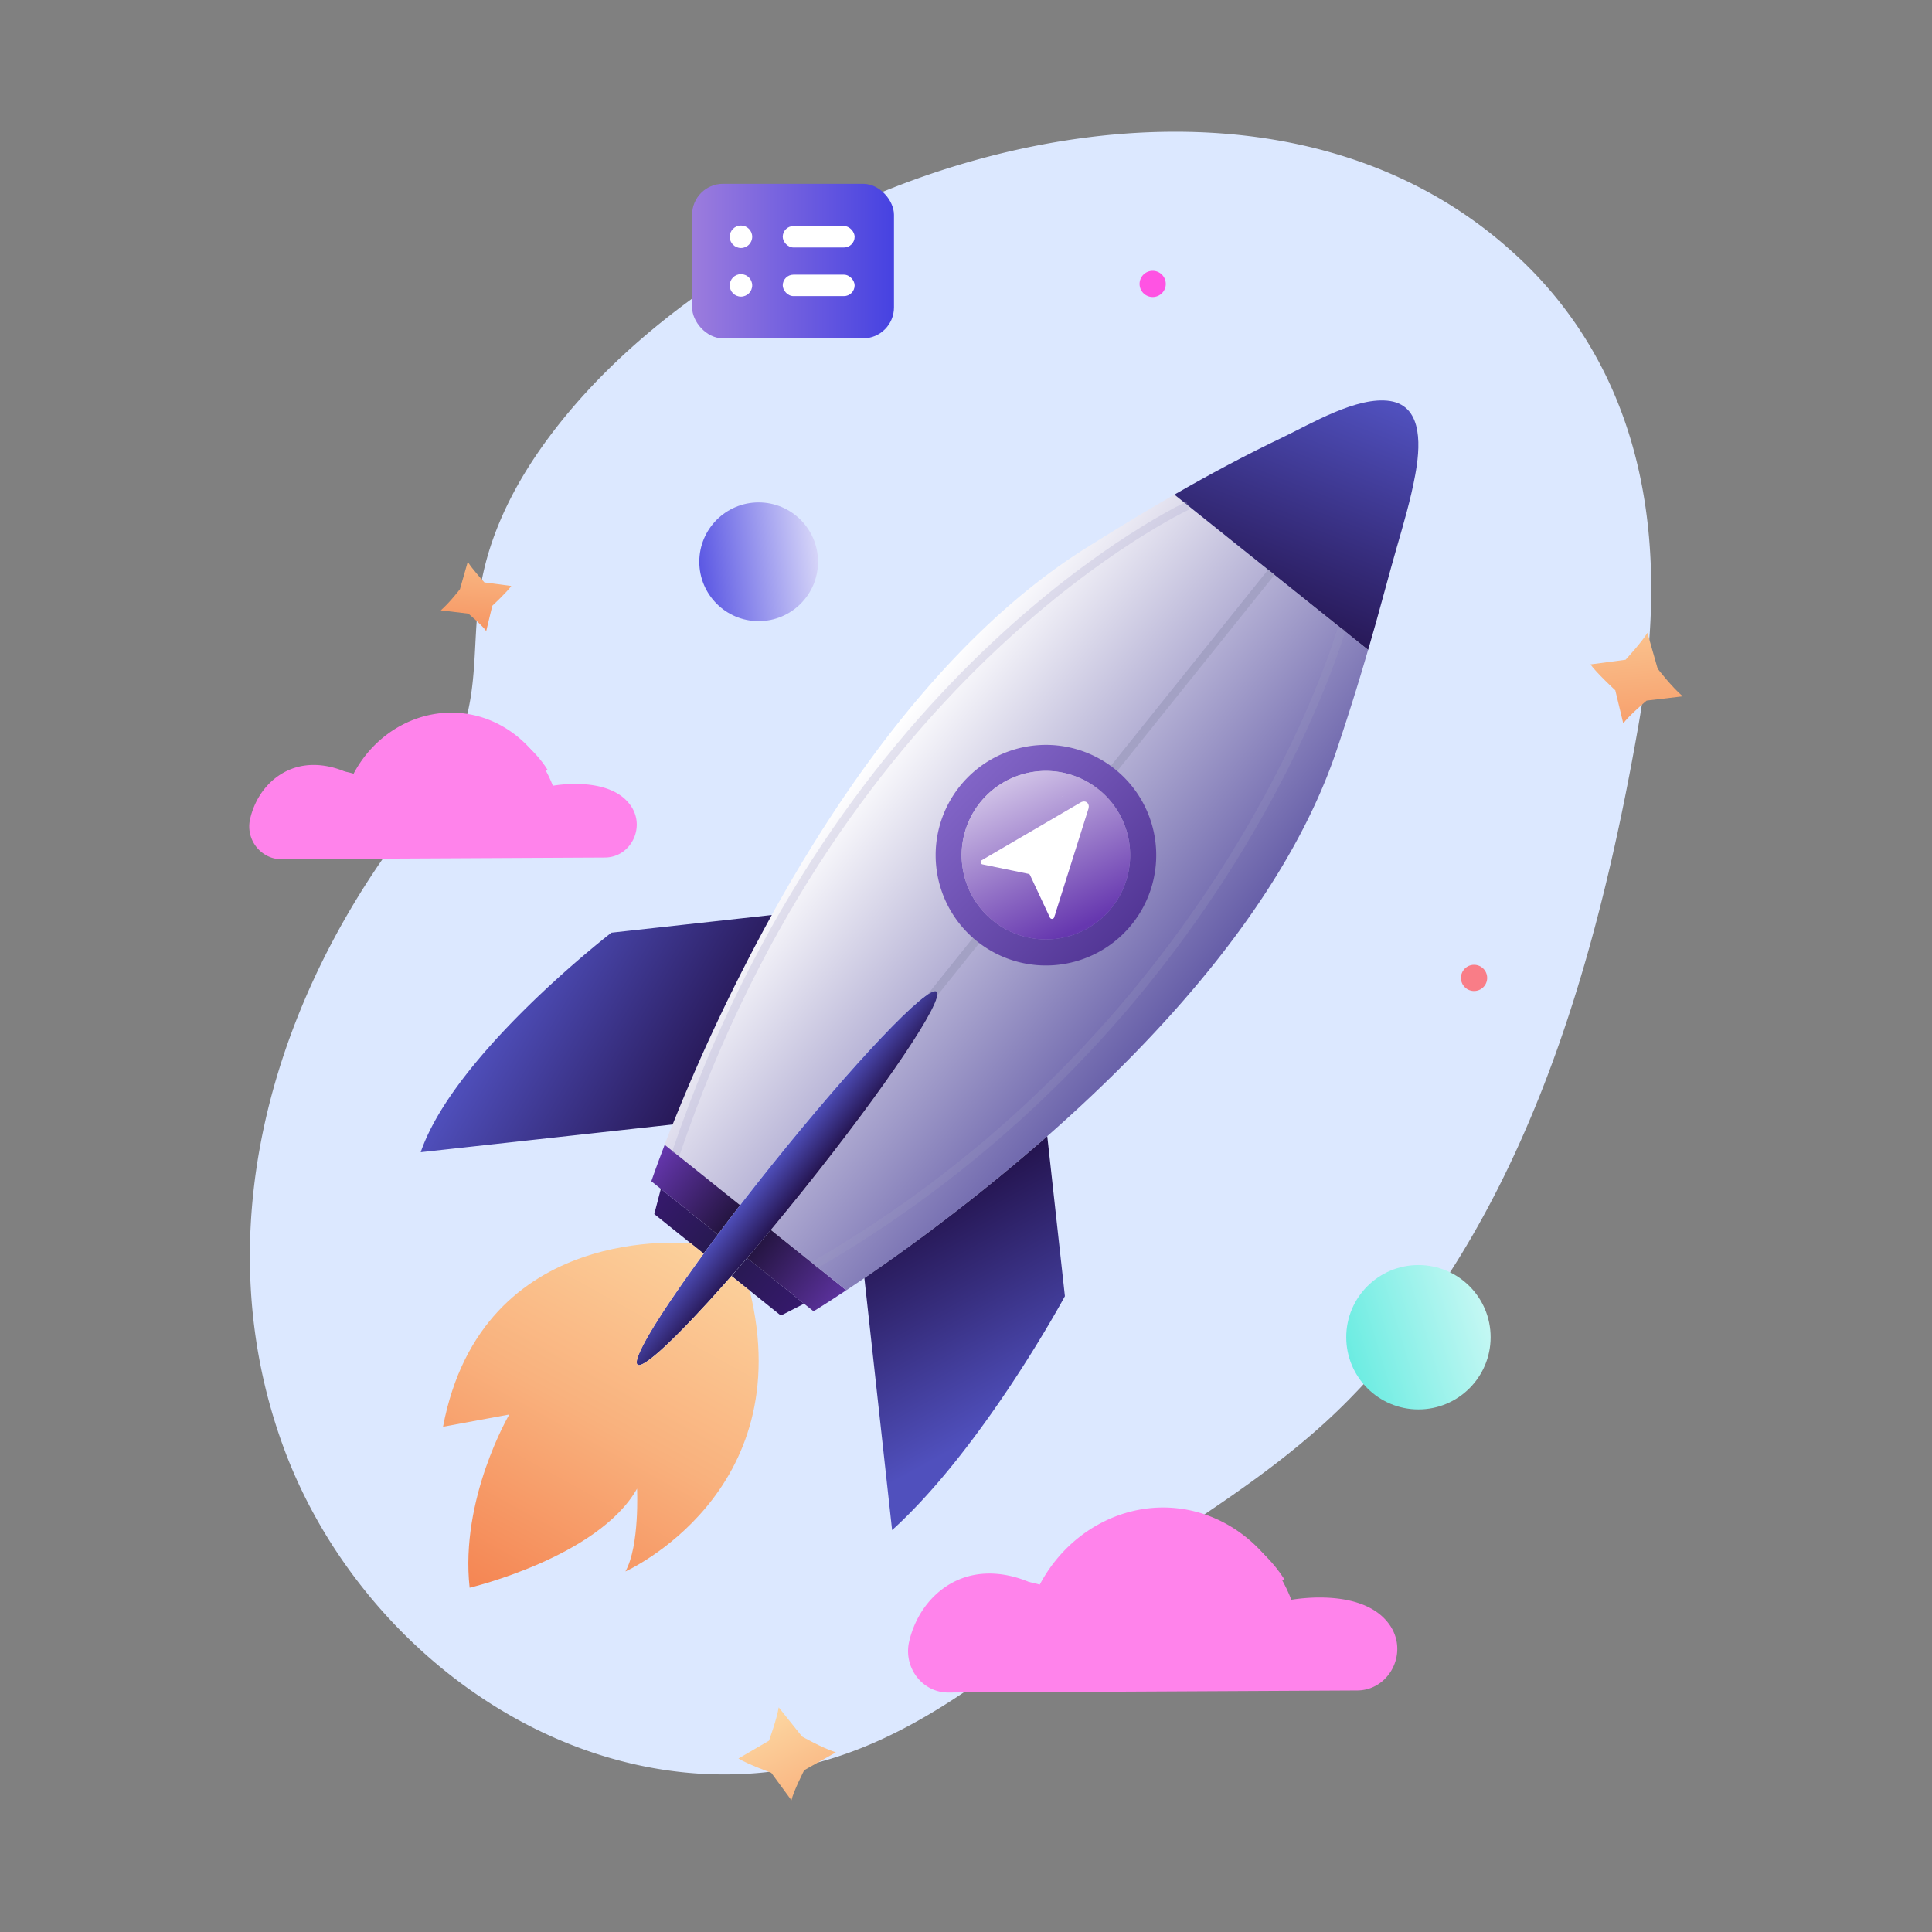 <svg xmlns="http://www.w3.org/2000/svg" xmlns:xlink="http://www.w3.org/1999/xlink" viewBox="0 0 1177.9 1177.9"><rect x="0" y="0" width="1177.9" height="1177.9" fill="#808080" stroke="none"/><defs><style>.cls-1{isolation:isolate;}.cls-2{fill:#dce8ff;}.cls-3{fill:url(#linear-gradient);}.cls-4{fill:url(#linear-gradient-2);}.cls-5{fill:url(#linear-gradient-3);}.cls-6{fill:url(#linear-gradient-4);}.cls-12,.cls-17,.cls-20,.cls-21,.cls-7{fill:none;}.cls-7{stroke:#fff;stroke-width:10px;}.cls-12,.cls-20,.cls-21,.cls-7{stroke-miterlimit:10;}.cls-8{fill:url(#linear-gradient-5);}.cls-9{fill:url(#linear-gradient-6);}.cls-10{fill:url(#linear-gradient-7);}.cls-11{fill:url(#linear-gradient-8);}.cls-12,.cls-21{stroke:#a3a1c4;}.cls-12,.cls-20,.cls-21{stroke-width:5px;}.cls-13{fill:url(#linear-gradient-9);}.cls-14{fill:url(#linear-gradient-10);}.cls-15{fill:url(#linear-gradient-11);}.cls-16{fill:url(#linear-gradient-12);}.cls-18{fill:url(#linear-gradient-13);}.cls-19{fill:#fff;}.cls-20{stroke:#aeaad1;opacity:0.3;}.cls-21{opacity:0.2;mix-blend-mode:multiply;}.cls-22{fill:url(#GradientFill_3);}.cls-23{fill:url(#linear-gradient-14);}.cls-24{fill:url(#linear-gradient-15);}.cls-25{fill:url(#linear-gradient-16);}.cls-26{fill:#ff53e3;}.cls-27{fill:#f97d87;}.cls-28{fill:url(#linear-gradient-17);}.cls-29{fill:#ff83eb;}</style><linearGradient id="linear-gradient" x1="-9820.07" y1="5957.39" x2="-9823.49" y2="5848.05" gradientTransform="translate(7349.45 9504.5) rotate(84.1)" gradientUnits="userSpaceOnUse"><stop offset="0" stop-color="#4642e0"/><stop offset="1" stop-color="#fff"/></linearGradient><linearGradient id="linear-gradient-2" x1="-5491.35" y1="3821.42" x2="-5249.26" y2="3821.42" gradientTransform="translate(7198.76 923.18) rotate(38.72)" gradientUnits="userSpaceOnUse"><stop offset="0" stop-color="#fff"/><stop offset="1" stop-color="#665ea8"/></linearGradient><linearGradient id="linear-gradient-3" x1="-5171.11" y1="4068.56" x2="-5296.73" y2="4017.03" gradientTransform="translate(7198.76 923.18) rotate(38.72)" gradientUnits="userSpaceOnUse"><stop offset="0" stop-color="#5050bd"/><stop offset="1" stop-color="#251551"/></linearGradient><linearGradient id="linear-gradient-4" x1="-5313.11" y1="4102.95" x2="-5363.13" y2="4102.95" gradientTransform="translate(7198.76 923.18) rotate(38.72)" gradientUnits="userSpaceOnUse"><stop offset="0" stop-color="#36196d"/><stop offset="1" stop-color="#281952"/></linearGradient><linearGradient id="linear-gradient-5" x1="-5426.65" y1="4102.95" x2="-5381.55" y2="4102.95" xlink:href="#linear-gradient-4"/><linearGradient id="linear-gradient-6" x1="-5406.96" y1="3454.22" x2="-5361.89" y2="3600.22" xlink:href="#linear-gradient-3"/><linearGradient id="linear-gradient-7" x1="-5441.61" y1="4084.48" x2="-5382.12" y2="4084.48" gradientTransform="translate(7198.76 923.18) rotate(38.72)" gradientUnits="userSpaceOnUse"><stop offset="0" stop-color="#6637af"/><stop offset="1" stop-color="#251542"/></linearGradient><linearGradient id="linear-gradient-8" x1="-5288.18" y1="4084.48" x2="-5358.69" y2="4084.48" xlink:href="#linear-gradient-7"/><linearGradient id="linear-gradient-9" x1="1088.41" y1="305.57" x2="1219.63" y2="463.74" gradientTransform="translate(-526.22 280.5) rotate(-5.9)" gradientUnits="userSpaceOnUse"><stop offset="0.01" stop-color="#8265c7"/><stop offset="1" stop-color="#3b1f7d"/></linearGradient><linearGradient id="linear-gradient-10" x1="-5455.79" y1="3749.25" x2="-5326.33" y2="3811.39" gradientTransform="translate(7198.76 923.18) rotate(38.72)" gradientUnits="userSpaceOnUse"><stop offset="0" stop-color="#fff"/><stop offset="1" stop-color="#6637af"/></linearGradient><linearGradient id="linear-gradient-11" x1="-5382.95" y1="4042.45" x2="-5358.4" y2="4042.45" xlink:href="#linear-gradient-3"/><linearGradient id="linear-gradient-12" x1="-5392.88" y1="4095.9" x2="-5326.83" y2="4479.95" gradientTransform="translate(7198.76 923.18) rotate(38.72)" gradientUnits="userSpaceOnUse"><stop offset="0" stop-color="#fcd49f"/><stop offset="0.35" stop-color="#f9b17d"/><stop offset="1" stop-color="#f05a29"/></linearGradient><linearGradient id="linear-gradient-13" x1="-5575.16" y1="4054.86" x2="-5439.87" y2="4035.54" xlink:href="#linear-gradient-3"/><linearGradient id="GradientFill_3" x1="460.6" y1="162.67" x2="583.68" y2="162.67" gradientTransform="translate(-38.64 -3.49)" gradientUnits="userSpaceOnUse"><stop offset="0" stop-color="#9c7cdd"/><stop offset="1" stop-color="#4642e1"/></linearGradient><linearGradient id="linear-gradient-14" x1="-7795.52" y1="3016.79" x2="-7682.36" y2="3107.16" gradientTransform="matrix(0.55, 0.85, -0.85, 0.58, 7103.72, 5181.03)" gradientUnits="userSpaceOnUse"><stop offset="0" stop-color="#fcd49f"/><stop offset="1" stop-color="#f05a29"/></linearGradient><linearGradient id="linear-gradient-15" x1="-5173.66" y1="-737.7" x2="-5025.55" y2="-619.42" gradientTransform="matrix(-0.55, 0.85, 0.85, 0.58, -1200.79, 5181.03)" xlink:href="#linear-gradient-14"/><linearGradient id="linear-gradient-16" x1="-5776.51" y1="546.42" x2="-5628.4" y2="664.7" gradientTransform="matrix(-0.18, 0.99, 1.01, 0.21, -1107.87, 6645.79)" xlink:href="#linear-gradient-14"/><linearGradient id="linear-gradient-17" x1="-9329.11" y1="5457.46" x2="-9300.02" y2="5608.45" gradientTransform="translate(7349.45 9504.5) rotate(84.1)" gradientUnits="userSpaceOnUse"><stop offset="0" stop-color="#fff"/><stop offset="1" stop-color="#63ebe0"/></linearGradient></defs><g class="cls-1"><g id="Layer_1" data-name="Layer 1"><path class="cls-2" d="M984.51,241a245.15,245.15,0,0,0-62.68-87.65C802.58,45.8,616.6,70.17,485.65,141.9c-57.08,31.27-112.07,72.3-151.14,124.9-19.42,26.14-35,55.84-41,88.07-6.59,35.2,0,68.73-16.36,102.36-9.34,19.18-22,36.47-34.65,53.58C164.14,617,125.94,754,172.72,882c42.67,116.7,160.67,209.14,287.92,199.08,104.42-8.25,175-92.46,257.49-147,35.71-23.62,71.15-47.74,101.58-78.08C928.56,747.47,973.32,589,999,441.8,1010.73,374.76,1011.4,304.62,984.51,241Z"/><circle class="cls-3" cx="462.54" cy="342.5" r="36.19"/><path class="cls-4" d="M638.47,692.71h0A1186.16,1186.16,0,0,1,527,779.22h0c-4,2.74-7.72,5.23-11,7.43l-46-36.83c6.36-7.65,12.88-15.64,19.48-23.88C539.77,663.16,576.3,608.82,571,604.57s-50.39,43.23-100.73,106c-6.6,8.24-13,16.34-19.07,24.21l-46-36.85c1.43-3.72,3-7.87,4.84-12.37h0a1145.76,1145.76,0,0,1,60.45-127.69c44.63-80.67,109-171.79,191.54-223.71C679.84,323,697.8,312,716,301.56l118.1,94.66Q827,420.78,819,445.1c-1.29,3.92-2.58,7.82-3.89,11.73C784.82,547.54,708.74,630.91,638.47,692.71Z"/><path class="cls-5" d="M543.89,932.87,527,779.23h0a1186.16,1186.16,0,0,0,111.5-86.51l10.75,97.54S599.56,882.47,543.89,932.87Z"/><path class="cls-6" d="M490.24,794.84l-14.16,7.23L446,777.94c2.14-2.44,4.33-5,6.54-7.51l3-3.45Z"/><polyline class="cls-7" points="442.17 774.89 442.3 774.99 445.97 777.94"/><path class="cls-8" d="M429,764.33,398.9,740.2l4-15.39,34.74,27.86-2.71,3.64Q431.88,760.39,429,764.33Z"/><polyline class="cls-7" points="429 764.33 432.68 767.28 432.8 767.38"/><path class="cls-9" d="M834.14,396.22,716,301.56c21.55-12.4,43.47-24.14,65.85-34.82,17.12-8.18,45.64-25.35,65.69-22.23,20.91,3.25,18.09,29.91,15.27,45.15-2.77,15.09-7.15,29.83-11.38,44.57S843.25,364.1,839.06,379Q836.65,387.63,834.14,396.22Z"/><path class="cls-10" d="M437.62,752.67,397.1,720.18s2.74-8.15,8.14-22.23l46,36.85Q444.13,744,437.62,752.67Z"/><path class="cls-11" d="M515.92,786.66C503.38,795,496,799.47,496,799.47L455.48,767q7-8.22,14.48-17.15Z"/><line class="cls-12" x1="775.09" y1="348.89" x2="460.06" y2="741.89"/><path class="cls-13" d="M679.74,468.92a67.24,67.24,0,1,0,10.41,94.52A67.24,67.24,0,0,0,679.74,468.92Zm-74.17,92.54a51.36,51.36,0,1,1,72.19-8A51.37,51.37,0,0,1,605.57,561.46Z"/><path class="cls-14" d="M677.76,553.51a51.36,51.36,0,1,1-8-72.2A51.35,51.35,0,0,1,677.76,553.51Z"/><path class="cls-15" d="M489.44,726c-11.75,14.66-23.22,28.51-34,41l-3,3.45c-2.21,2.56-4.4,5.07-6.54,7.51-1.29,1.47-2.56,2.92-3.82,4.33-28.67,32.37-49.89,52.53-53.42,49.7S400.25,804,425.6,769c1.11-1.54,2.24-3.09,3.4-4.68q2.88-3.93,5.91-8l2.71-3.64c9.89-13.21,20.91-27.41,32.66-42.08,50.34-62.79,95.44-110.25,100.73-106S539.77,663.16,489.44,726Z"/><path class="cls-16" d="M381.31,958.07c8.76-15.62,7.09-50.48,7.09-50.48C364.84,949.41,286.33,968,286.33,968c-6-54.27,24.18-105.61,24.18-105.61l-40.41,7.47C294,744,421.25,758.12,421.25,758.12l7.75,6.21c-1.16,1.59-2.29,3.14-3.4,4.68-25.35,35-40.4,60.13-36.87,63s24.75-17.33,53.42-49.7c1.26-1.41,2.53-2.86,3.82-4.33l11.13,8.92C487.39,910.66,381.31,958.07,381.31,958.07Z"/><line class="cls-17" x1="469.96" y1="749.83" x2="451.21" y2="734.8"/><path class="cls-18" d="M410.09,685.57h0l-153.6,16.91c20.6-60.12,116.28-133.84,116.28-133.84l97.78-10.77A1145.76,1145.76,0,0,0,410.09,685.57Z"/><path class="cls-19" d="M658.89,489.2l-60.36,35.26A1.39,1.39,0,0,0,599,527l28,5.77a1.39,1.39,0,0,1,1,.77l12.12,25.9a1.39,1.39,0,0,0,2.59-.18l.42-1.33h0a2.79,2.79,0,0,0,.32-1l20.2-64c0-.1,0-.21,0-.31C664.39,490.55,662.49,487.34,658.89,489.2Z"/><path class="cls-20" d="M724.33,308.2S513,405.57,412,703.37"/><path class="cls-21" d="M818,383.29s-68.06,241.34-321.33,388"/><path class="cls-19" d="M647.93,485.3a4,4,0,0,0-.58.53l.14-.17A1.48,1.48,0,0,1,647.93,485.3Z"/><rect class="cls-22" x="421.96" y="112.06" width="123.08" height="94.24" rx="18.86"/><circle class="cls-19" cx="451.75" cy="144.36" r="6.85"/><rect class="cls-19" x="477.22" y="137.83" width="43.83" height="13.07" rx="6.53"/><circle class="cls-19" cx="451.75" cy="173.99" r="6.85"/><rect class="cls-19" x="477.22" y="167.46" width="43.83" height="13.07" rx="6.53"/><path class="cls-23" d="M285.19,342.5l-4.78,16.73s-6.41,8.36-11.67,12.88l16.81,2s8.49,7.18,10.88,10.62l3.71-15.41s8.91-8.27,11.56-12.08l-16.34-2.15S287.78,346.84,285.19,342.5Z"/><path class="cls-24" d="M1004.39,385.79l6.25,21.89s8.39,10.94,15.27,16.86l-22,2.6s-11.11,9.4-14.24,13.91l-4.86-20.18s-11.66-10.82-15.13-15.8l21.39-2.83S1001,391.47,1004.39,385.79Z"/><path class="cls-25" d="M474.75,1040.94,489,1058.72s12,6.85,20.59,9.66l-19.29,10.89s-6.62,13-7.77,18.33l-12.27-16.73s-14.93-5.49-20.05-8.75l18.64-10.86S473.81,1047.49,474.75,1040.94Z"/><circle class="cls-26" cx="702.76" cy="173.1" r="7.99"/><circle class="cls-27" cx="898.7" cy="596.21" r="7.99"/><circle class="cls-28" cx="864.79" cy="815.28" r="44.01"/><path class="cls-29" d="M827.43,1030.64l-249.2,1.26a24.1,24.1,0,0,1-7.21-1.07c-12.06-3.75-19.87-16.79-16.68-30.23,3.52-14.85,12.43-27.67,25.07-35,25.54-14.7,52.62,1.07,53.83,1.8,17-33.37,51.8-52.35,86.55-47.59,24.21,3.31,45.65,17.77,59.11,38.88a93.24,93.24,0,0,1,8.39,16.67c4.59-.78,45.1-7.15,60.36,15.91.1.15.2.3.29.45C858.49,1008.44,846.71,1030.55,827.43,1030.64Z"/><path class="cls-29" d="M783.16,963l-195.73,67.87c-11.35-3.53-18.71-15.8-15.71-28.46,3.32-14,11.7-26,23.61-32.91,24-13.84,49.55,1,50.68,1.7,16-31.42,48.77-49.3,81.5-44.82C750.3,929.52,770.49,943.14,783.16,963Z"/><path class="cls-29" d="M368.84,522.81l-197.36,1a18.83,18.83,0,0,1-5.71-.85A20.11,20.11,0,0,1,152.56,499c2.79-11.76,9.84-21.91,19.86-27.68,20.22-11.64,41.67.85,42.62,1.43,13.45-26.43,41-41.46,68.55-37.69,19.17,2.62,36.15,14.07,46.81,30.79a73.5,73.5,0,0,1,6.65,13.2c3.63-.62,35.72-5.66,47.8,12.61.08.11.16.23.23.35C393.43,505.23,384.11,522.74,368.84,522.81Z"/><path class="cls-29" d="M333.78,469.26,178.77,523a19,19,0,0,1-12.45-22.54c2.63-11.07,9.27-20.63,18.7-26.06,19-11,39.24.8,40.14,1.34,12.66-24.88,38.63-39,64.54-35.49C307.76,442.73,323.74,453.51,333.78,469.26Z"/><path class="cls-17" d="M574.16,1004.9c54-24.19,96.64-67.84,134.74-113.08a1285.92,1285.92,0,0,0,163.39-247"/><path class="cls-17" d="M654.23,974A1296.37,1296.37,0,0,0,843.42,752.61c34.18-50.55,65.19-104.5,79.43-163.84"/></g></g></svg>